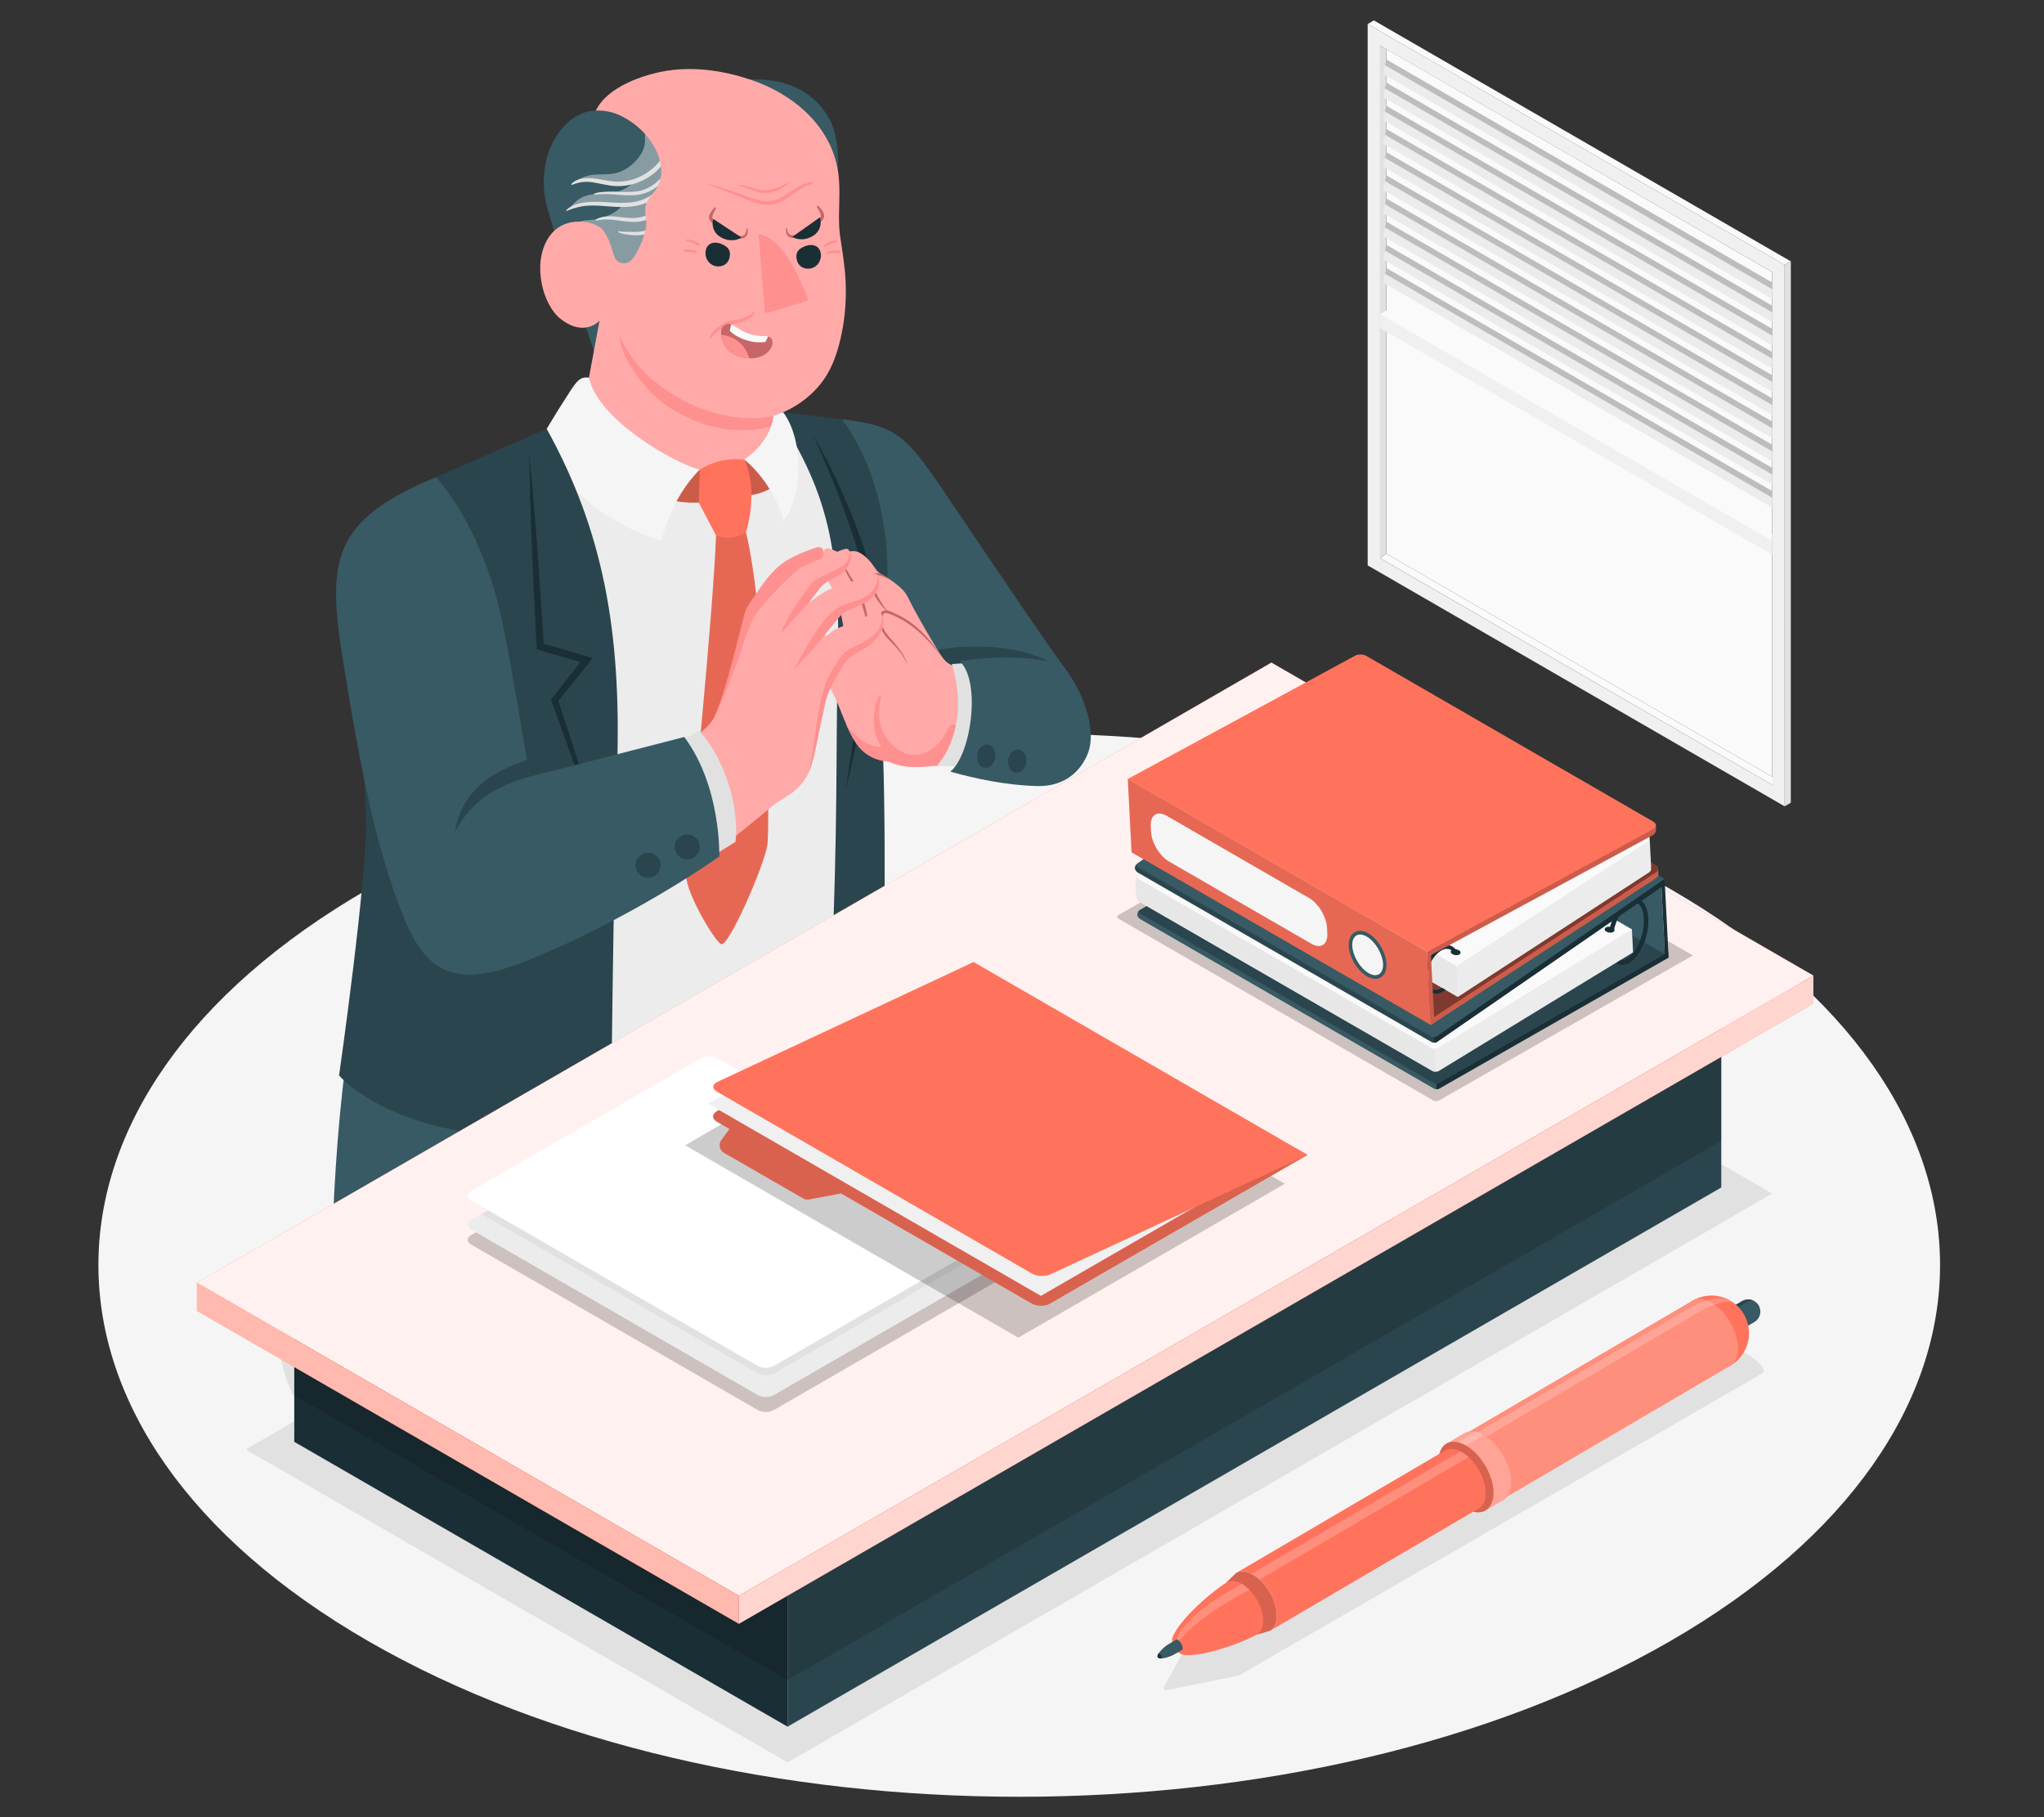 <?xml version="1.0" encoding="UTF-8"?>
<svg id="Layer_2" data-name="Layer 2" xmlns="http://www.w3.org/2000/svg" viewBox="0 0 540 480">
  <rect x="0" y="0" width="540" height="480" fill="#333333" stroke="none"/>
  <defs>
    <style>
      .cls-1 {
        opacity: .4;
      }

      .cls-1, .cls-2, .cls-3, .cls-4, .cls-5, .cls-6, .cls-7, .cls-8, .cls-9, .cls-10, .cls-11, .cls-12, .cls-13, .cls-14, .cls-15, .cls-16, .cls-17, .cls-18, .cls-19, .cls-20, .cls-21, .cls-22, .cls-23, .cls-24, .cls-25, .cls-26 {
        stroke-width: 0px;
      }

      .cls-1, .cls-6, .cls-9, .cls-18, .cls-21, .cls-24, .cls-26 {
        fill: #fff;
      }

      .cls-2 {
        fill: #ff735d;
      }

      .cls-3 {
        fill: #375a64;
      }

      .cls-4 {
        fill: #e1e1e1;
      }

      .cls-5 {
        fill: #ececec;
      }

      .cls-6 {
        opacity: .9;
      }

      .cls-8 {
        fill: #2b454e;
      }

      .cls-9, .cls-22 {
        opacity: .5;
      }

      .cls-10 {
        fill: #c76668;
      }

      .cls-11 {
        fill: #f5f5f5;
      }

      .cls-12 {
        fill: #f0f0f0;
      }

      .cls-13 {
        fill: none;
      }

      .cls-14, .cls-24 {
        opacity: .2;
      }

      .cls-15 {
        fill: #1a2e35;
      }

      .cls-16 {
        fill: #e7e7e7;
      }

      .cls-27, .cls-23 {
        opacity: .15;
      }

      .cls-17 {
        fill: #ff9090;
      }

      .cls-19 {
        fill: #fafafa;
      }

      .cls-20 {
        fill: #ffaaa8;
      }

      .cls-21 {
        opacity: .7;
      }

      .cls-25 {
        opacity: .1;
      }

      .cls-26 {
        opacity: .35;
      }
    </style>
  </defs>
  <g id="Layer_2-2" data-name="Layer 2">
    <g>
      <rect class="cls-13" width="540" height="480"/>
      <g>
        <path id="Floor" class="cls-11" d="m97.25,234.84c-95,54.85-95,143.78,0,198.63,95,54.85,249.04,54.85,344.04,0,95-54.85,95-143.78,0-198.63-95-54.85-249.04-54.85-344.04,0Z"/>
        <g id="Window">
          <g id="Window-2" data-name="Window">
            <polygon class="cls-19" points="471.48 207.08 468.19 207.3 364.6 147.44 366.24 146.25 471.48 207.08"/>
            <polygon class="cls-19" points="366.24 146.25 468.19 205.18 468.19 71.88 366.24 12.95 366.24 146.25"/>
            <path class="cls-12" d="m361.32,149.34l110.16,63.65V69.98S361.32,6.34,361.32,6.34v143Zm3.28-137.31l103.59,59.85v135.42s-103.59-59.85-103.59-59.85V12.02Z"/>
            <polygon class="cls-4" points="364.6 147.44 366.24 146.25 366.24 12.95 364.6 12.02 364.6 147.44"/>
            <polygon class="cls-19" points="361.32 6.34 362.96 5.39 473.12 69.04 471.48 69.98 361.32 6.34"/>
            <polygon class="cls-4" points="473.12 69.04 471.48 69.98 471.48 212.98 473.11 212.04 473.12 69.04"/>
            <g>
              <polygon class="cls-19" points="468.19 140.97 366.24 82.01 364.6 83 468.19 142.85 468.19 140.97"/>
              <polygon class="cls-12" points="364.6 83 364.6 86.67 468.19 146.52 468.19 142.85 364.6 83"/>
            </g>
          </g>
          <g id="Blinds">
            <path class="cls-5" d="m366.24,58.56l-.86,3.84,102.81,59.45v-4.38s-101.95-58.92-101.95-58.92Zm0-6.12l-.86,3.84,102.81,59.45v-4.38s-101.95-58.92-101.95-58.92Zm0,12.24l-.86,3.84,102.81,59.45v-4.38s-101.95-58.92-101.95-58.92Zm0,6.12l-.86,3.84,102.81,59.45v-4.38s-101.95-58.92-101.95-58.92Zm-.86-51.26l102.81,59.45v-4.38s-101.95-58.92-101.95-58.92l-.86,3.84Zm.86,8.4l-.86,3.84,102.81,59.45v-4.38s-101.95-58.92-101.95-58.92Zm0,18.37l-.86,3.84,102.81,59.45v-4.38s-101.95-58.92-101.95-58.92Zm0-12.24l-.86,3.84,102.81,59.45v-4.38s-101.95-58.92-101.95-58.92Zm0-12.24l-.86,3.84,102.81,59.45v-4.38s-101.95-58.92-101.95-58.92Zm0,18.37l-.86,3.84,102.81,59.45v-4.38s-101.95-58.92-101.95-58.92Z"/>
            <path class="cls-14" d="m365.9,17.23l102.29,59.15v-1.76l-101.95-58.92-.34,1.53Zm.34,4.6l-.34,1.53,102.29,59.15v-1.76l-101.95-58.92Zm0,6.12l-.34,1.53,102.29,59.15v-1.76l-101.95-58.92Zm0,6.12l-.34,1.53,102.29,59.15v-1.76l-101.95-58.92Zm0,6.12l-.34,1.53,102.29,59.15v-1.76l-101.95-58.92Zm0,6.12l-.34,1.53,102.29,59.15v-1.76l-101.95-58.92Zm0,6.12l-.34,1.53,102.29,59.15v-1.76l-101.95-58.92Zm0,6.12l-.34,1.53,102.29,59.15v-1.76l-101.95-58.92Zm0,6.12l-.34,1.53,102.29,59.15v-1.76l-101.95-58.92Zm0,6.12l-.34,1.53,102.29,59.15v-1.76l-101.95-58.92Z"/>
          </g>
        </g>
        <ellipse id="Shadow" class="cls-4" cx="159.66" cy="354.47" rx="85.72" ry="49.49"/>
        <polygon id="Shadow-2" data-name="Shadow" class="cls-4" points="64.89 382.87 325.01 232.63 468.19 315.29 208.07 465.54 64.89 382.87"/>
        <path id="Shadow-3" data-name="Shadow" class="cls-4" d="m465.5,362.8l-138.18,79.76-19.16,3.9c-.49.1-.87-.42-.63-.86l6-11.01,138.2-79.77c3.78-2.18,16.74,6.26,13.78,7.98Z"/>
        <g id="Character">
          <g id="Bottom">
            <path class="cls-3" d="m93.4,267.8c-6.28,33.52-5.99,79.05-5.99,82.51,0,8.54,6.96,16.49,21.2,24.71,28.28,16.33,74.13,16.33,102.42,0,14.14-8.16,21.21-17.62,21.21-24.49h0v-107.58l-138.84,24.85Z"/>
            <path class="cls-8" d="m165.48,327.09l-4.72,60.16c3.51-.03,7.01-.2,10.48-.52l4.1-54.02s24.68-4.8,34.14-28.66c-10.9,15.22-30.85,20.97-44.01,23.03Z"/>
          </g>
          <g id="Top">
            <g id="Arm">
              <path class="cls-3" d="m222.41,110.74c15.91,1.93,17.14,4.55,30.54,24.36,18.06,26.7,21.54,31.88,28.32,41.33l-25.19,6.72-34.35-22.79.68-49.61Z"/>
              <path class="cls-8" d="m241.19,173.26l14.89,9.88,20.72-5.53.1-2.95c-8.41-4.39-21.16-4.65-30.14-2.82-2.35.48-4.16.96-5.57,1.42Z"/>
            </g>
            <g id="Chest">
              <path class="cls-5" d="m143.57,115.1c-3.85,3.04-28.11,11.99-28.11,11.99,0,0-6.11,7.8-14.15,38.76.75,46.88-.56,75.21-4.35,112.79,16.31,21.13,109.26,16.33,127.84-10.45,0,0,2.32-34.86-2.34-70.82,6.62-36.11,8.16-57.84.02-86.18,0,0-7.97-1.19-15.61-2.06-5.82-.9-40.78-.05-63.31,5.97Z"/>
              <path class="cls-8" d="m206.56,111.18c13.64,22.2,15.9,37.2,14.58,74.27-.28,22.19.15,40.88-2.44,93.97,0,0,10.82-5.29,14.72-10.75,0,0,1-58.55-.62-78.87-1.7-21.28,2.81-27.12,1.42-44.84-1.76-22.41-11.81-34.22-11.81-34.22l-15.5-1.84-.35,2.28Z"/>
              <path class="cls-15" d="m231.48,169.03l-4.47-6.06,3.54-9.99.1-.28-.08-.28c-3.68-13.18-9.03-25.91-15.91-37.73,5.68,12.24,10.52,24.9,14.01,37.94l-3.66,10.18-.18.49.31.42,4.58,6.12c-2.3,12.92-4.48,25.87-6.28,38.88,1.53-6.46,2.93-12.94,4.3-19.44,1.37-6.63,2.7-13.26,3.98-19.91,0,0-.25-.34-.25-.34Z"/>
              <g id="Head">
                <path class="cls-3" d="m216.87,58.23c5.11-5.39,6.02-19.86,2.27-26.74-4.28-7.85-13.94-13.24-29.91-9.07-12.58,3.29-31.82,6.82-31.82,6.82-8.65,0-16.77,12.33-12.65,26.36,3.33,11.32,12.82,39.06,12.82,39.06l59.28-36.42Z"/>
                <path class="cls-1" d="m151.56,48.33c1.19-1,4.04-1.19,5.47-.8,1.91.53,3.69,1.07,5.72,1.08,1.88,0,3.8-.39,5.4-1.38-1.21,1.62-2.97,2.82-4.91,3.37-3.28.92-7.06.05-9.99,1.8-1.07.64-1.92,1.58-2.73,2.51,2.06-1.33,4.7-1.29,7.14-1.05,2.44.23,4.97.61,7.29-.19-2.06,2.75-5.54,4.14-8.97,4.44-.89.08-1.8.09-2.65.39-1.47.53-1.78,1.4-1.34,2.74.48,1.46,1.06,2.85,1.79,4.21,1.67,3.09,4.09,6.14,7.52,6.91,3.04.68,6.25-.63,8.64-2.64,1.69-1.42,3.07-3.19,4.16-5.1,1.1-1.92,1.41-3.77,1.92-5.9,1.14-4.8,1.68-9.74,1.6-14.67-.02-1.19-.08-2.4-.42-3.54-.37-1.26-1.08-2.4-1.94-3.39-1.05-1.21-2.33-2.21-3.76-2.93-.23-.12-.53-.23-.74-.07-.14.1-.19.27-.24.43-.32,1.21.02,2.31-.17,3.49-.19,1.19-.74,2.37-1.45,3.33-1.63,2.21-3.98,3.96-6.72,4.47-2.05.38-4.19.07-6.25.44-1.6.29-3.13,1.01-4.37,2.05Z"/>
                <path class="cls-4" d="m151.07,48.84c1.03-.39,2.03-.7,3.14-.79.95-.08,1.9.03,2.84.19,1.98.33,3.92.89,5.94.93,3.28.06,6.55-1,9.19-2.94.78-.57,1.49-1.22,2.14-1.93.58-.63,1.3-1.39,1.51-2.25.09-.36-.5-.7-.77-.44-.51.49-.9,1.09-1.37,1.62-.57.65-1.21,1.23-1.88,1.76-1.29,1-2.74,1.78-4.29,2.3-1.52.5-3.15.76-4.76.69-2.02-.1-3.98-.66-5.98-.86-1.94-.2-4.43-.08-5.81,1.47-.06.06-.02.32.1.27Zm25.88-4.15c-.76.41-1.33,1.28-1.91,1.9-.59.63-1.21,1.23-1.88,1.77-1.41,1.15-3.02,1.91-4.83,2.18-1.98.29-3.99.12-5.99.08-1-.02-2-.02-3,.07-.76.07-1.81.11-2.44.59-.03.02-.04.11,0,.12.42.07.87-.04,1.3-.07.57-.04,1.13-.08,1.7-.07,1.13,0,2.26.1,3.38.19,1.91.15,3.85.28,5.75-.08,1.82-.34,3.46-1.15,4.89-2.32.72-.59,1.39-1.24,2.02-1.92.48-.51,1.44-1.3,1.53-2.02.03-.25-.3-.55-.54-.43Zm-1.54,4c-1.28,1.17-2.43,2.39-3.96,3.25-1.57.88-3.29,1.39-5.08,1.56-3.87.35-7.73-.51-11.6-.07-1.89.22-3.79.74-5.18,2.09-.05.05-.03.24.07.2,1.73-.7,3.51-1.23,5.38-1.38,1.92-.15,3.85.02,5.77.18,3.8.31,7.63.37,11.08-1.48,1.56-.84,3.48-2.14,4.23-3.81.17-.38-.4-.83-.72-.54Zm-.46,5.13c-.59.36-1.01,1.03-1.54,1.49-.59.5-1.24.93-1.93,1.27-1.43.72-2.98,1.03-4.58,1.01-3.03-.04-6.6-1.2-9.44.35-.12.07-.03.36.11.33,1.82-.41,3.56-.36,5.4-.09,1.78.26,3.58.54,5.38.4,1.53-.12,3.04-.6,4.37-1.36.65-.38,1.27-.82,1.84-1.33.42-.38,1.17-.96,1.26-1.55.08-.48-.49-.76-.87-.52Zm-1.7,5.39c-.67.42-1.19.99-1.92,1.34-.65.32-1.35.51-2.07.61-.96.14-1.92.11-2.88.08-.96-.03-2.01.04-2.94-.2-.15-.04-.12.25-.03.3.85.46,1.86.55,2.8.68,1.05.14,2.12.18,3.17.06.89-.1,1.77-.32,2.58-.71.66-.32,1.76-.9,1.9-1.67.06-.3-.32-.68-.62-.49Z"/>
                <path class="cls-20" d="m219.82,96.37c-3.21,7.34-9.64,11.55-15.45,13.54-.64,7.38-7.74,11.5-7.74,11.5-2.42,2.72-7.47,2.72-11.76,2.63-6.26.69-26.48,5.57-32.7-5.88l6.22-33.47s-3.95,4.59-10.4-.54c-4.42-3.54-7.45-14-3.32-20.99,4.09-6.87,12.99-4.75,14.73-2.26,2.89,4.12,2.18,7.74,4.46,8.48,2.96.97,4.25-2.49,5.1-4.19.86-1.71,1.51-3.59,1.74-5.5.27-2.26-.87-4.35.31-6.49.76-1.39,1.95-2.51,2.71-3.9,1.82-3.32.89-7.55-1.03-10.81-1.93-3.27-4.84-5.94-8.21-7.67-2.44-1.26-4.78-1.72-7.06-1.59,2.88-6.24,12.65-9.6,18.89-10.56,7.23-1.1,14.68-.02,21.63,2.26,7.62,2.5,14.87,7.12,19.37,13.88,2.24,3.37,3.71,7.22,4.2,11.24.59,4.79-.08,9.42.22,14.22.04.68.11,1.37.21,2.05.59,3.9,1.31,8.23,1.47,12.24.32,7.96-1.01,15.92-3.58,21.81Z"/>
                <path class="cls-17" d="m204.37,109.91c-14.1,2.64-28.57-4.94-35.98-13.62-2.46-2.88-4.78-7.51-4.78-7.51,0,0,.26,3.93,3.23,8.34,3.21,4.77,6.19,8.72,13.29,12.44,13.26,6.93,23.73,2.95,23.73,2.95.29-.75.49-1.83.51-2.59Z"/>
                <g>
                  <path class="cls-17" d="m199.26,82.27c-.05,0-.11.05-.15.09-1.11,1.09-2.74,1.84-4.26,2.09-1.04.17-2.13.23-3.09.68-.91.42-1.75.97-2.48,1.66-.76.72-1.46,1.42-1.9,2.4-.03.08.06.35.17.24.98-.92,1.9-1.86,3.07-2.56.58-.34,1.18-.76,1.82-.94.76-.22,1.55-.36,2.32-.54,1.36-.32,2.73-.78,3.79-1.73.37-.33.71-.72.83-1.19.02-.07.02-.15-.04-.19-.02-.02-.05-.02-.08-.01Z"/>
                  <path class="cls-10" d="m191.3,85.96c1.93-1.34,3.05.96,6.56,2.19,3.43,1.2,5.93-.26,6.22,2.12.24,1.99-2.72,5.61-8.61,3.97-5.04-1.41-5.9-7.08-4.17-8.28Z"/>
                  <path class="cls-19" d="m197.87,88.14c-2.28-.8-3.55-2.04-4.69-2.45l-.38,1.61s.91,1.29,3.65,2.32c3.28,1.24,5.77.68,5.77.68l.73-1.43c-1.1-.28-2.9.03-5.08-.73Z"/>
                  <path class="cls-17" d="m191.27,88.52c-.26-.04-.51-.07-.76-.08.16,2.13,1.67,4.88,4.97,5.8.88.25,1.69.37,2.44.41-.81-3.07-3.31-5.55-6.65-6.12Z"/>
                </g>
                <g>
                  <path class="cls-15" d="m192.75,67.99c-.38,1.72-1.8,2.58-3.48,2.35-1.68-.23-2.91-1.73-2.89-3.48.02-2.27,1.86-3.42,4.3-2.38,1.95.83,2.41,1.93,2.06,3.52Z"/>
                  <path class="cls-10" d="m197.2,60.55s0,.1,0,.15c-.03.47-.21,1.03-.58,1.35-.6.5-1.27.32-1.88-.04-1.09-.63-2.17-1.28-3.25-1.94-.51-.31-1.02-.63-1.52-.95-.46-.29-.97-.56-1.38-.92-.47-.42-.48-.91-.27-1.47.22-.57.5-1.12.81-1.65.09-.15-.14-.48-.3-.32-.89.94-2.18,2.44-1.12,3.7.45.53,1.11.9,1.68,1.26.7.44,1.41.87,2.13,1.3.75.44,1.49.87,2.27,1.26.59.3,1.24.71,1.92.75.6.04,1.19-.3,1.52-.79.2-.3.3-.64.32-1,0-.18,0-.36-.02-.53-.01-.1,0-.21-.04-.3-.06-.15-.18-.16-.25,0-.02.04-.03.09-.03.14Z"/>
                  <path class="cls-15" d="m188.44,57.83l7.41,4.89c-.35.36-2.66,1.5-5.43-.06-2.28-1.28-2.39-3.8-1.98-4.83Z"/>
                  <path class="cls-10" d="m207.94,60.43s0,.1.01.15c.04.47.25,1.02.63,1.33.61.48,1.28.27,1.88-.1,1.07-.66,2.13-1.36,3.18-2.05.5-.33,1-.66,1.49-1,.45-.31.95-.59,1.35-.97.46-.44.45-.93.22-1.48-.24-.56-.54-1.11-.87-1.62-.09-.14.13-.49.29-.33.93.91,2.27,2.36,1.25,3.66-.43.55-1.07.94-1.64,1.32-.69.47-1.38.92-2.08,1.37-.73.46-1.46.92-2.22,1.34-.58.32-1.21.75-1.89.82-.6.06-1.2-.25-1.55-.73-.21-.29-.32-.63-.35-.99-.02-.18-.01-.35,0-.53,0-.1,0-.21.03-.31.05-.15.18-.17.25-.01.02.04.03.09.04.14Z"/>
                  <path class="cls-15" d="m216.6,57.41l-7.24,5.14c.37.35,2.71,1.41,5.43-.25,2.23-1.36,2.26-3.88,1.81-4.9Z"/>
                  <path class="cls-15" d="m210.47,68.48c.31,1.73,1.71,2.65,3.39,2.48,1.68-.17,2.97-1.62,3.01-3.38.06-2.27-1.73-3.49-4.21-2.54-1.97.76-2.48,1.84-2.19,3.44Z"/>
                  <path class="cls-17" d="m200.39,61.73l1.71,21.11,11.52-3.48c-4.4-11.32-8.27-16.49-13.24-17.63Z"/>
                </g>
                <g>
                  <path class="cls-17" d="m183.93,63.89c-.29-.13-.58-.27-.87-.37-.33-.12-.66-.19-1-.25-.23-.04-.45-.07-.67-.04-.2.03-.12.34.03.39.32.11.64.21.96.34.22.09.43.19.64.29.22.11.44.22.66.33.32.17.63.36,1.01.36.12,0,.2-.12.19-.23-.04-.45-.59-.66-.93-.82Z"/>
                  <g>
                    <path class="cls-17" d="m184.12,66.42s-.06-.04-.09-.06c-.08-.05-.16-.09-.25-.14-.16-.09-.33-.13-.52-.17-.28-.06-.55-.11-.83-.13-.33-.03-.65-.04-.98-.03-.18,0-.36.02-.54.05-.15.02-.26.05-.34.19-.06.1.02.3.12.35.33.14.72.08,1.07.09.26,0,.52.03.77.06.26.03.52.07.78.13.28.06.55.08.83.09.1,0,.13-.12.12-.19,0-.1-.07-.2-.16-.25Z"/>
                    <path class="cls-17" d="m184.16,66.45s-.03-.02-.04-.02c.09.08.11.09.04.02Z"/>
                    <path class="cls-17" d="m184.12,66.42s0,0,0,0c0,0,0,0,0,0,0,0,0,0,0,0Z"/>
                  </g>
                </g>
                <g>
                  <path class="cls-17" d="m218.66,64.14c.29-.13.58-.27.87-.37.33-.12.66-.19,1-.25.23-.04.45-.07.67-.04.2.03.12.34-.03.39-.32.11-.64.21-.96.34-.22.09-.43.19-.64.29-.22.11-.44.22-.66.33-.32.17-.63.36-1.01.36-.12,0-.2-.12-.19-.23.04-.45.59-.66.93-.82Z"/>
                  <g>
                    <path class="cls-17" d="m218.47,66.67s.06-.04.09-.06c.08-.05.16-.09.25-.14.16-.09.33-.13.52-.17.28-.06.55-.11.83-.13.33-.03.65-.04.98-.03.18,0,.36.02.54.05.15.02.26.05.34.19.06.1-.02.3-.12.35-.33.14-.72.08-1.07.09-.26,0-.52.03-.77.06-.26.03-.52.07-.78.13-.28.06-.55.08-.83.09-.1,0-.13-.12-.12-.19,0-.1.07-.2.16-.25Z"/>
                    <path class="cls-17" d="m218.43,66.7s.03-.02.04-.02c-.09.08-.11.09-.04.02Z"/>
                    <path class="cls-17" d="m218.47,66.67s0,0,0,0c0,0,0,0,0,0,0,0,0,0,0,0Z"/>
                  </g>
                </g>
                <path class="cls-17" d="m214.91,48.13c-1.62-.11-3.11.65-4.46,1.46-1.42.86-2.76,1.87-4.24,2.64-1.71.89-3.47,1.14-5.36.71-2.14-.48-4.22-1.34-6.29-2.05-2.43-.84-4.87-1.62-7.32-2.4-.08-.03-.1.15-.03.18,2.07.85,4.13,1.7,6.22,2.52,2.08.82,4.16,1.74,6.29,2.39,1.81.55,3.68.75,5.5.14,1.57-.52,2.95-1.46,4.29-2.42.7-.5,1.4-1.01,2.14-1.46,1.02-.62,2.13-1.07,3.26-1.45.1-.03.1-.26-.02-.27Zm-19.86.96c2.38.39,4.56,1.78,6.99,1.87,2.5.08,4.72-1.18,6.6-2.72.02-.02.03-.11-.01-.09-2.13.84-4.27,2.16-6.64,2.12-2.38-.05-4.54-1.43-6.93-1.36-.08,0-.08.17,0,.18Z"/>
              </g>
              <g>
                <g>
                  <path class="cls-2" d="m196.63,121.41s4.93-1.86,6.84-4.94l5.29,8.64s-4.88,5.47-11.53,5.78l-.61-9.48Z"/>
                  <path class="cls-14" d="m196.63,121.41s4.93-1.86,6.84-4.94l5.29,8.64s-4.88,5.47-11.53,5.78l-.61-9.48Z"/>
                </g>
                <g>
                  <path class="cls-2" d="m184.87,124.04s-7.3-1.06-17.59-8.75l-8.38,8.12s11.43,9.89,25.72,9.35c0,0,.9-2.23.26-8.73Z"/>
                  <path class="cls-14" d="m184.87,124.04s-7.3-1.06-17.59-8.75l-8.38,8.12s11.43,9.89,25.72,9.35c0,0,.9-2.23.26-8.73Z"/>
                </g>
                <path class="cls-11" d="m196.63,121.41c5.47,4.31,9.45,11.89,10.28,16.09,4.86-5.16,5.86-20.75,0-28.6-1.16.5-1.35.59-2.55,1,0,0-.52,6.64-7.74,11.5Z"/>
                <g>
                  <path class="cls-2" d="m189.17,141.43c-.7,19.93-7,84.41-7.9,88.71s7.28,18.19,9.22,19.23c1.94,1.04,11.34-20.64,12.21-26.01s-.4-61.64-5.62-82.71l-7.91.78Z"/>
                  <path class="cls-25" d="m189.17,141.43c-.7,19.93-7,84.41-7.9,88.71s7.28,18.19,9.22,19.23c1.94,1.04,11.34-20.64,12.21-26.01s-.4-61.64-5.62-82.71l-7.91.78Z"/>
                </g>
                <path class="cls-2" d="m184.87,124.04c3.24-1.97,6.99-3.14,11.76-2.63,0,0,3.93,6.87.45,19.24-2.77,1.63-5.4,1.79-7.91.78l-4.56-8.66.26-8.73Z"/>
                <path class="cls-11" d="m155.59,99.75c2.38,11.22,22.63,22.64,29.27,24.3-7.95,7.92-10.06,18.77-10.06,18.77,0,0-13.59-3.48-23.38-14.11-9.79-10.64-6.99-15.41-6.99-15.41,0,0,2.49-4.23,4.78-7.76,2.74-4.21,3.67-6.25,6.38-5.78Z"/>
              </g>
              <path class="cls-8" d="m115.17,126.04s25.12-10.99,29.27-12.75c14.87,26.9,19.78,53.45,18.59,89.74-1.03,31.29-1.64,96-1.64,96,0,0-20.37,3.9-42.81-.84-20.95-4.43-29-14.13-29-14.13,0,0,7.6-53.14,7.12-68.15-.65-20.56-5.18-53.76-5.18-53.76l23.64-36.11Z"/>
              <path class="cls-15" d="m147.51,185.14c2.75-3.39,5.48-6.79,8.2-10.2l.88-1.11c-4.31-1.28-8.64-2.55-12.96-3.78-1.01-16.84-2.19-33.67-3.82-50.46.28,17.32,1.04,34.63,1.98,51.92,3.84,1.14,7.69,2.25,11.55,3.36-2.5,3.18-4.99,6.36-7.47,9.56l-.29.38.15.44c4.02,11.35,8.16,22.66,12.53,33.89-3.39-11.39-7.01-22.71-10.74-33.99Z"/>
            </g>
            <g id="Hand">
              <g>
                <path class="cls-20" d="m221.84,187.11c1.29,3.16,2.44,6.4,4.36,9.21,1.81,2.64,4.46,4.49,8.63,4.86,3.17,1.42,6.45,1.66,10.12,1.27,4.89-.52,9.79-.07,14.71-.11,5.68-.05,8.84-.06,8.84-.06,0,0,3.47-4.21,1.68-16.68-.93-6.5-5.15-9.33-5.15-9.33,0,0-8.8-.04-12.25-.31-2.67-.2-3.77-2.15-5.06-4.26-2.27-3.7-4.44-7.46-6.51-11.28-.9-1.65-1.56-3.54-2.93-4.84-1.46-1.37-3.09-2.56-4.83-3.56-.5-.29-1.03-.57-1.45-.96-.35-.32-.62-.71-.89-1.1-1.13-1.64-2.15-2.88-3.89-3.9-1.55-.92-4.12-.55-4.44,1.22.2-1.07-3.31-2.31-3.96-2.42-.23-.04-.48-.06-.69.04-.28.13-.43.43-.53.72-.69,1.87-.38,3.98.32,5.85.69,1.87,1.75,3.59,2.56,5.41.9,2.01,1.51,4.15,1.9,6.31.35,1.96.96,4.57.65,6.56-.64,4.04-6.8-3.88-7.47-4.54-.81-.8-1.69-1.54-2.71-2.04-.38-.19-.8-.34-1.22-.32-1.18.04-1.65,1.78-1.66,2.74-.01,1.38.5,2.79,1.12,4,1.37,2.69,3.29,4.72,5.05,7.16,1.97,2.72,3.65,5.65,5.01,8.72.24.55.48,1.1.7,1.66Z"/>
                <path class="cls-10" d="m248.85,173.55c-3.68-4.73-8.03-9.19-13.74-11.34-.65-.26-1.45-.46-1.69-.05-.3.46-.28,1.3-.3,2.02-.13,1.49.68,2.73,1.63,3.89,2,2.24,4.09,4.61,5.05,7.53-.69-1.35-1.44-2.68-2.39-3.84-1.42-1.78-3.35-3.18-4.45-5.24-.59-1.09-.53-2.32-.47-3.51.04-.4.08-.82.36-1.25.57-.84,1.76-.53,2.52-.22,1.4.65,2.8,1.25,4.1,2.1,3.88,2.47,6.9,6.1,9.38,9.91h0Z"/>
                <path class="cls-10" d="m235.42,153.27c-1.16-.51-2.42-1.29-3.66-1.35-.6,0-.77.43-.86,1.12-.32,1.95.59,3.79,1.53,5.48.69,1.13,1.47,2.23,2.27,3.32-1.48-1.39-2.86-2.97-3.76-4.81-.78-1.57-1.25-3.56-.32-5.18,1.32-1.41,3.7.7,4.8,1.43h0Z"/>
                <path class="cls-10" d="m222.5,147.04c0,1.94,1.24,3.57,2.2,5.17,1.04,1.6,2.08,3.25,2.86,5.04,1.54,3.58,2.01,7.49,2.1,11.34-.64-3.75-1.24-7.55-2.77-11.06-1.09-2.63-2.86-4.99-3.95-7.65-.33-.9-.65-1.89-.44-2.85h0Z"/>
                <path class="cls-17" d="m269.99,198.7c-.33-.05-.66-.1-.99-.14-3.4-.38-6.89-.29-10.21-1.12-.94-.24-1.89-.56-2.68-1.12-.94-.67-1.6-1.63-2.16-2.62-.41-.73-.87-2.05-1.76-2.31-.93-.28-1.63.81-2.06,1.69-1.35,2.77-3.91,5.41-6.99,6.13-1.43.33-3.1.19-4.45-.41-4.06-1.8-6.66-6.47-6.49-10.88.06-1.39.39-2.7.53-4.06.03-.26-.07-.48-.29-.2-1.05,1.36-1.42,3.31-1.52,4.97-.1,1.74-.06,3.52.38,5.21.32,1.23.84,2.39,1.56,3.43-3.1.15-5.87-1.88-7.9-4.11-.55-.61-1.02-1.24-1.44-1.9.75,1.76,1.58,3.48,2.66,5.06,1.81,2.64,4.45,4.49,8.63,4.86,3.17,1.42,6.45,1.66,10.12,1.27,4.89-.52,9.79-.07,14.71-.11,5.68-.05,8.84-.06,8.84-.06,0,0,.85-1.03,1.49-3.58Z"/>
                <path class="cls-4" d="m255.32,175.14l-3.82.26s2.64,7.98,1.14,15.7c-1.5,7.73-5.18,11.22-5.18,11.22l7.39.16s2.12-2.41,3.4-11.6c1.29-9.19-2.93-15.74-2.93-15.74Z"/>
              </g>
              <path class="cls-3" d="m253.45,174.61c5.81,4.97,3.22,24.69-2.39,29.22,6.78,1.87,14.61,3.57,22.82,3.8,9.75.27,13.29-6.94,14.01-10.27,1.35-6.14-2.11-14.99-6.61-20.94-1.59-2.1-12.25-3.01-17.94-2.71-5.91.31-9.88.89-9.88.89Z"/>
              <path class="cls-8" d="m270.15,198.4c-1.08-.9-2.6-.45-3.38,1s-.53,3.37.55,4.27c1.08.9,2.6.45,3.38-1s.53-3.37-.55-4.27Zm-8.2-1.28c-1.08-.9-2.6-.45-3.38,1-.78,1.46-.53,3.37.55,4.27,1.08.9,2.6.45,3.38-1,.78-1.46.53-3.37-.55-4.27Z"/>
            </g>
            <g id="Arm-2" data-name="Arm">
              <g>
                <path class="cls-17" d="m188.79,189.26c3.02-6.81,6.35-21.33,7.93-27.22.54-2.02,2.39-4.16,3.52-5.89,1.68-2.58,3.83-5.36,6.31-7.22,2.56-1.92,5.62-3.05,8.6-4.14.42-.15.86-.31,1.3-.25,1.5.2,1.09,1.91.82,2.93-.5,1.89-1.7,3.4-3.15,4.69-1.45,1.29-3.09,2.36-4.51,3.68-3.18,2.95-5.07,6.97-6.56,10.98-.77,2.06-1.5,4.12-2.17,6.22-.38,1.2-.76,2.39-1.13,3.59-.24.77-.48,2.87-1.05,3.4,0,0-9.89,9.24-9.89,9.24Z"/>
                <path class="cls-20" d="m221.88,145.47c-3.45,1.49-7.06,2.9-10.33,4.47-1.35.65-8.07,7.43-10.7,10.76-.66.83-1.32,1.66-1.79,2.61-1.78,3.51-2.82,7.5-4.19,11.2-1.5,4.07-3.07,8.12-4.8,12.1-.66,1.51-1.34,3.02-2.35,4.32-1.08,1.39-2.49,2.49-3.92,3.53-4.8,3.51-43.83,13.34-43.83,13.34l-16.9,47.89c3.1.3,12.43-1.61,34.2-13.09,24.8-13.08,28.69-15.39,37.12-21.85,3.41-2.61,6.69-5.36,9.97-8.09,1.56-1.3,3.54-2.13,5.14-3.43,1.57-1.28,2.98-2.8,3.9-4.62.58-1.16.96-2.41,1.3-3.66.98-3.56,1.5-7.2,2.36-10.77.6-2.49.93-5.34,1.99-7.67,1.1-2.42,2.44-4.8,3.91-7.02.3-.46.62-.91,1-1.3.36-.37.77-.67,1.19-.97,1.29-.91,2.79-1.5,4.06-2.39.53-.37,1.04-.78,1.51-1.23,1.66-1.58,3.12-3.96,2.59-6.35-.18-.83-.52-1.49-1.47-1.44-.78.04-1.51.42-2.23.7-2.02.79-3.2,1.3-6.06,2.53-.8.35-2.91,1.1-3.58,1.66-1.53,1.28-2.05,1.57-3.36,2.64.74-1.13,5.46-6.9,5.92-7.26.89-.67,4.02-1.83,5.5-2.62,1.45-.77,3.35-2.07,3.93-4.11.77-2.72-.35-3.82-.51-3.8-2.22.3-4.54,1.44-6.67,2.14-2.44.8-4.54,1.48-6,2.15-.58.26-1.65.77-5.2,3.49.7-1.09,3.14-4.18,3.5-4.58.4-.44,1.45-1.15,2.3-1.62,2.04-1.11,3.5-1.78,4.54-3.42.63-1,1.06-2.02.8-3.46-.06-.34-.53-1.15-.85-1.27-.37-.14-1.64.33-2,.48Z"/>
                <path class="cls-4" d="m178.69,196.14l6.09-3.06s3.75,3.78,6.62,10.99c4.15,10.43,2.91,18.29,2.91,18.29l-6.89,4.33s.61-10.11-2.57-18.94c-3.18-8.83-6.17-11.61-6.17-11.61Z"/>
                <path class="cls-17" d="m233.31,163.25c-.09-.4-.22-.76-.43-1.03.09.57.16,1.14.06,1.74-.18,1.09-.66,2.12-1.38,2.97-1.84,2.15-5.35,3.57-7.51,4.77-1.44.8-2.42,2.41-3.27,3.76-1,1.59-2.18,3.33-2.69,5.13-.66,2.34-1.36,4.6-1.8,7-.44,2.39-.75,4.8-1.07,7.21-.41,3.1-.84,6.22-1.58,9.26.45-1.01.77-2.07,1.06-3.13.98-3.56,1.5-7.2,2.36-10.77.6-2.49.93-5.34,1.99-7.67,1.1-2.42,2.44-4.8,3.91-7.02.3-.46.62-.91,1-1.3.36-.37.77-.67,1.19-.97,1.29-.91,2.79-1.5,4.06-2.39.53-.37,1.04-.78,1.51-1.23,1.66-1.58,3.12-3.96,2.59-6.35Z"/>
                <path class="cls-17" d="m230.21,156.39c-1.99,2.24-5.39,2.55-7.35,3.4-1.96.85-3.64,2.16-6.06,5.28-2.42,3.12-7.32,12.17-7.32,12.17,0,0,5.66-6.29,7.13-7.89.74-1.13,5.46-6.9,5.93-7.26.89-.67,4.02-1.83,5.5-2.62,1.45-.77,3.35-2.07,3.93-4.11.53-1.86.17-2.95-.16-3.45h0s.4,2.24-1.59,4.48Z"/>
                <path class="cls-17" d="m223.09,149.1c-1.41,1.49-7.6,3.2-9.02,5.37-.8,1.22-5.46,6.82-7.83,12.87,2.64-2.92,5.47-6.06,7.36-7.99.7-1.09,3.14-4.18,3.5-4.58.4-.44,1.45-1.15,2.3-1.62,2.04-1.11,3.5-1.78,4.54-3.42.63-1,1.06-2.02.8-3.46-.03-.16-.15-.41-.29-.65.31.45.04,2.01-1.36,3.49Z"/>
              </g>
              <path class="cls-3" d="m132.8,164.7c2.42,11.82,7.17,40.46,7.17,40.46l40.81-10.48c9.81,13.11,9.25,31.57,9.25,31.57-19.88,13.78-43.34,25.1-55.31,29.14-18.22,6.15-23.9-2.33-28.88-15.17-6.2-15.99-10.26-34.81-15.21-65.64-4.28-26.61-3.03-37.09,24.54-48.55,9.59,10.83,15.22,26.84,17.63,38.66Z"/>
              <g>
                <circle class="cls-8" cx="181.56" cy="223.72" r="3.31"/>
                <circle class="cls-8" cx="171.22" cy="228.53" r="3.31"/>
              </g>
              <path class="cls-8" d="m139.98,205.16c-7.68,2.05-15.13,5.7-19.85,14.67,1.52-8.52,6.59-15.05,19.11-19.08l.74,4.4Z"/>
            </g>
          </g>
        </g>
        <g id="Table">
          <g>
            <polygon class="cls-8" points="208.06 406.65 454.74 264.23 454.74 313.67 208.06 456.09 208.06 406.65"/>
            <polygon class="cls-15" points="208.06 406.65 77.74 331.41 77.74 380.85 208.06 456.09 208.06 406.65"/>
            <polygon class="cls-23" points="208.06 443.77 454.74 301.35 454.74 264.23 208.06 406.65 77.74 331.41 77.74 368.53 208.06 443.77"/>
          </g>
          <g>
            <polygon class="cls-2" points="52.02 338.83 335.89 175.03 479.07 257.7 195.2 421.5 52.02 338.83"/>
            <polygon class="cls-6" points="52.02 338.83 335.89 175.03 479.07 257.7 195.2 421.5 52.02 338.83"/>
            <polygon class="cls-2" points="195.2 428.92 195.2 421.5 52.02 338.83 52.02 346.26 195.2 428.92"/>
            <polygon class="cls-9" points="195.2 428.92 195.2 421.5 52.02 338.83 52.02 346.26 195.2 428.92"/>
            <polygon class="cls-2" points="479.07 257.7 479.07 265.12 195.2 428.92 195.2 421.5 479.07 257.7"/>
            <polygon class="cls-21" points="479.07 257.7 479.07 265.12 195.2 428.92 195.2 421.5 479.07 257.7"/>
          </g>
        </g>
        <g id="Files">
          <g id="Sheets">
            <path class="cls-14" d="m124.44,328.72l75.75,43.73c1.18.68,3.09.68,4.26,0l60.73-35.09c1.18-.68,1.18-1.78,0-2.46l-75.75-43.73c-1.18-.68-3.09-.68-4.26,0l-60.73,35.09c-1.18.68-1.18,1.78,0,2.46Z"/>
            <g>
              <path class="cls-5" d="m124.44,324.77l75.75,43.73c1.18.68,3.09.68,4.26,0l60.74-35.09c1.18-.68,1.18-1.78,0-2.46l-75.75-43.73c-1.18-.68-3.09-.68-4.26,0l-60.74,35.09c-1.18.68-1.18,1.78,0,2.46Z"/>
              <path class="cls-4" d="m185.18,287.22l-57.92,33.47,72.94,42.11c1.18.68,3.09.68,4.26,0l57.92-33.47-72.94-42.11c-1.18-.68-3.09-.68-4.26,0Z"/>
              <path class="cls-18" d="m124.44,317.07l75.75,43.73c1.18.68,3.09.68,4.26,0l60.73-35.09c1.18-.68,1.18-1.78,0-2.46l-75.75-43.73c-1.18-.68-3.09-.68-4.26,0l-60.73,35.09c-1.18.68-1.18,1.78,0,2.46Z"/>
            </g>
          </g>
          <g id="Folder">
            <polygon class="cls-14" points="251.2 261.75 339.44 312.69 269.03 353.34 181.01 302.53 251.2 261.75"/>
            <path class="cls-2" d="m189.38,296.3c-1.33-.77-1.33-2.01,0-2.78l67.79-39.39,88.24,50.94-68.02,39.27c-1.33.77-3.48.77-4.8,0l-50.4-29.1-8.44,1.59c-.54.1-1.1,0-1.57-.27l-20.91-12.05c-1.15-.66-1.5-2.15-.77-3.25l2.21-3.04-3.33-1.92Z"/>
            <path class="cls-23" d="m189.38,296.3c-1.33-.77-1.33-2.01,0-2.78l67.79-39.39,88.24,50.94-68.02,39.27c-1.33.77-3.48.77-4.8,0l-50.4-29.1-8.44,1.59c-.54.1-1.1,0-1.57-.27l-20.91-12.05c-1.15-.66-1.5-2.15-.77-3.25l2.21-3.04-3.33-1.92Z"/>
            <polygon class="cls-12" points="257.17 254.13 342.43 303.35 274.99 342.3 186.98 291.49 257.17 254.13"/>
            <path class="cls-2" d="m345.41,305.07l-67.9,31.54c-1.39.64-3.59.55-4.91-.22l-83.21-48.04c-1.33-.77-1.28-1.91.11-2.56l67.68-31.66,88.24,50.94Z"/>
          </g>
          <g id="Fines">
            <path class="cls-14" d="m447.24,252.37l-67.03,38.29c-.21.15-.5.2-.76.2-.29,0-.56-.04-.78-.17l-83.18-48.02c-.43-.25-.45-.67-.05-.94l67.07-38.29,84.73,48.93Z"/>
            <g>
              <g>
                <path class="cls-3" d="m300.44,241.6c.02.41.36.92.75,1.15l77.65,44.8c.39.23,1.01.22,1.38-.02l60.6-34.61-.07-1.47-79.05-45.64-60.62,34.62c-.37.24-.65.77-.63,1.17Z"/>
                <path class="cls-8" d="m440.75,251.46l-60.59,34.61c-.19.13-.45.18-.69.18-.26,0-.5-.03-.71-.16l-77.65-44.82c-.39-.23-.41-.61-.04-.85l60.63-34.61,79.05,45.64Z"/>
                <path class="cls-15" d="m440.75,251.46l.07,1.47-60.59,34.6c-.19.13-.45.18-.69.18l-.07-1.46c.24,0,.5-.05.69-.18l60.59-34.61Z"/>
              </g>
              <polygon class="cls-3" points="439.83 252.06 360.75 206.43 359.77 187.08 438.86 232.93 439.83 252.06"/>
              <g>
                <path class="cls-5" d="m300.77,231.18c-.46.3-.81,1.02-.78,1.61l.2,3.92c.03.59.45,1.29.95,1.58l77.3,44.6c.49.28,1.27.27,1.73-.03l51.27-31.3-.31-6.04-79.06-45.64-51.29,31.32Z"/>
                <path class="cls-19" d="m352.06,199.86l-51.29,31.32c-.46.3-.44.78.05,1.06l77.3,44.6c.49.28,1.27.27,1.73-.03l51.27-31.3-79.06-45.64Z"/>
                <path class="cls-15" d="m424.41,246.11c.19.09.38.17.6.2.32.07.67.07.94-.04.11-.02.2-.06.29-.12.46-.28.38-.79-.19-1.11-.25-.13-.54-.22-.84-.24-.37-.03-.73.03-.98.19-.04.02-.07.04-.09.08-.35.3-.26.73.27,1.03Z"/>
                <path class="cls-16" d="m379,277.02l.31,6.05c-.32,0-.64-.05-.89-.2l-77.29-44.59c-.49-.29-.91-1-.94-1.58l-.2-3.93c-.02-.49.22-1.09.59-1.43-.25.28-.17.64.25.89l77.29,44.59c.25.14.57.22.89.2Z"/>
                <path class="cls-15" d="m433.23,237.57c-1.05-.62-2.32-.53-3.57.29-2.09,1.37-3.8,4.45-4.5,7.78.43.06.95.13,1.19.16.65-2.96,2.15-5.71,3.95-6.88.4-.26.92-.51,1.46-.52.3,0,.61.06.91.24.98.58,1.59,2.18,1.63,4.26.09,4.01-1.84,8.58-4.3,10.19-.47.31-1.11.59-1.76.5l-1.25.81s.05.03.08.05c.47.28.99.42,1.52.41.66-.01,1.36-.24,2.04-.69,2.82-1.83,4.94-6.77,4.84-11.24-.06-2.58-.88-4.54-2.26-5.36Z"/>
              </g>
              <g>
                <path class="cls-8" d="m299.81,229.31c.02.41.36.92.75,1.15l77.65,44.8c.39.23,1.01.22,1.38-.03l60.24-41.58-.07-1.47-79.05-45.64-60.27,41.59c-.37.24-.65.77-.63,1.17Z"/>
                <path class="cls-3" d="m439.77,232.2l-60.23,41.58c-.19.13-.45.18-.69.18-.26,0-.5-.03-.71-.16l-77.64-44.82c-.39-.23-.41-.61-.04-.85l60.27-41.58,79.05,45.64Z"/>
                <path class="cls-15" d="m439.77,232.2l.07,1.47-60.23,41.57c-.19.13-.45.18-.69.18l-.07-1.47c.24,0,.5-.05.69-.18l60.23-41.58Z"/>
              </g>
              <polygon class="cls-15" points="440.75 251.46 439.77 232.23 438.86 232.93 439.83 252.06 440.75 251.46"/>
            </g>
            <g>
              <path class="cls-2" d="m437.51,231.94c.43-.28.63-.63.61-.99-.02-.35-.08-1.5-.08-1.5l-76.41-43.21c-.91-.52-2.33-.5-3.18.06l-59.51,38.79,79.08,45.63,59.49-38.77Z"/>
              <path class="cls-14" d="m437.51,231.94c.43-.28.63-.63.61-.99-.02-.35-.08-1.5-.08-1.5l-76.41-43.21c-.91-.52-2.33-.5-3.18.06l-59.51,38.79,79.08,45.63,59.49-38.77Z"/>
              <path class="cls-2" d="m437.43,230.48c.85-.55.81-1.43-.1-1.95l-75.78-43.75c-.91-.52-2.33-.5-3.18.06l-59.51,38.79,79.08,45.63,59.49-38.77Z"/>
              <path class="cls-22" d="m437.43,230.48c.85-.55.81-1.43-.1-1.95l-75.78-43.75c-.91-.52-2.33-.5-3.18.06l-59.51,38.79,79.08,45.63,59.49-38.77Z"/>
              <g>
                <path class="cls-5" d="m312.5,213.53l44.06-28.7c.85-.55,2.28-.58,3.18-.06l70.36,40.62,5.73-3.77.38,7.44-.11.07c.22.46.09.96-.48,1.33l-50.46,32.87-79.08-45.63-.41-8.13,6.84,3.95Z"/>
                <path class="cls-19" d="m435.21,222.33c.85-.56.81-1.43-.1-1.95l-75.78-43.75c-.91-.52-2.33-.5-3.18.06l-50.49,32.89,79.08,45.63,50.46-32.87Z"/>
                <polygon class="cls-16" points="384.75 255.21 385.16 263.34 306.08 217.71 305.66 209.58 384.75 255.21"/>
                <path class="cls-15" d="m383.74,252.05c.19.09.38.17.6.2.32.07.67.07.94-.04.11-.02.2-.06.29-.12.46-.28.38-.79-.19-1.11-.25-.13-.54-.22-.84-.24-.37-.03-.73.03-.98.19-.04.02-.07.04-.09.08-.35.3-.26.73.27,1.03Z"/>
                <path class="cls-15" d="m376.04,258.55c.06,1.15.38,2.1.95,2.8.59.73,1.42,1.13,2.34,1.11h.02c.7-.01,1.44-.26,2.17-.74.12-.08.27-.16.39-.26l-.93-.53c-2.1,1.33-3.88.27-4.02-2.39-.14-2.65,1.46-5.94,3.56-7.31,1.14-.74,2.2-.78,2.95-.21.38.25.68.67.87,1.23.32.07.67.07.94-.04-.16-.58-.4-1.09-.74-1.47-.59-.71-1.4-1.11-2.33-1.09-.72.01-1.44.26-2.19.74-2.38,1.55-4.13,5.13-3.98,8.16Z"/>
              </g>
              <path class="cls-2" d="m377.93,250.83l59.53-32.85.05,1.06c.03.54-.3,1.2-.72,1.48l-58.78,31.78-.08-1.47Z"/>
              <path class="cls-14" d="m377.93,250.83l59.53-32.85.05,1.06c.03.54-.3,1.2-.72,1.48l-58.78,31.78-.08-1.47Z"/>
              <path class="cls-2" d="m436.85,218.96c.85-.56.81-1.43-.1-1.95l-75.78-43.75c-.91-.52-2.33-.5-3.18.06l-59.84,32.44,79.08,45.63,59.81-32.43Z"/>
              <g>
                <polygon class="cls-2" points="378.02 270.72 298.94 225.09 297.95 205.74 377.04 251.4 378.02 270.72"/>
                <polygon class="cls-25" points="378.02 270.72 298.94 225.09 297.95 205.74 377.04 251.4 378.02 270.72"/>
                <g>
                  <path class="cls-3" d="m363.4,258.56c.92-.02,1.71-.44,2.23-1.19.49-.71.72-1.69.66-2.83-.16-3.02-2.27-6.54-4.81-8.01-.78-.45-1.54-.67-2.25-.66-1.85.03-3.02,1.65-2.9,4.02.15,3.03,2.27,6.54,4.81,8.01.78.45,1.54.67,2.25.66h0Z"/>
                  <path class="cls-11" d="m365.38,254.56c.14,2.67-1.57,3.78-3.81,2.49-2.24-1.29-4.17-4.51-4.31-7.17-.14-2.67,1.57-3.78,3.81-2.49,2.24,1.3,4.17,4.51,4.31,7.17Z"/>
                </g>
                <path class="cls-11" d="m350.59,245.1l.07,1.46c.15,2.93-1.73,4.15-4.19,2.73l-37.65-21.74c-2.46-1.42-4.58-4.95-4.73-7.88l-.07-1.46c-.15-2.93,1.73-4.15,4.19-2.73l37.65,21.74c2.46,1.42,4.58,4.95,4.73,7.88Z"/>
                <polygon class="cls-2" points="378.94 270.13 377.96 250.89 377.04 251.4 378.02 270.72 378.94 270.13"/>
                <polygon class="cls-14" points="378.94 270.13 377.96 250.89 377.04 251.4 378.02 270.72 378.94 270.13"/>
              </g>
            </g>
          </g>
        </g>
        <g id="Pen">
          <g>
            <path class="cls-3" d="m460.25,343.69c1.53-.89,3.49-.38,4.38,1.14.89,1.53.38,3.49-1.14,4.38,0,0,0,0,0,0l-2.78,1.63c-.41.24-.97.21-1.6-.15-1.25-.71-2.28-2.46-2.29-3.91,0-.72.25-1.23.65-1.47l2.78-1.63s0,0,0,0Z"/>
            <path class="cls-8" d="m456.81,346.79c0-.72.25-1.23.65-1.47l2.78-1.63s0,0,0,0c.99-.58,2.16-.56,3.11-.07h0c-.85-.3-2.17.48-3.71,1.38-1.54.9-2.3,2.04-1.06,4.37.9,1.7,1.93,1.51,2.43,1.29l-.31.18c-.41.24-.97.21-1.6-.15-1.25-.71-2.28-2.46-2.29-3.91Z"/>
          </g>
          <path class="cls-2" d="m447.11,343.58c4.74-2.78,10.82-1.19,13.6,3.55,2.78,4.74,1.19,10.82-3.55,13.6h0c-1.27.74-3.02.65-4.97-.46-3.9-2.22-7.08-7.64-7.11-12.13-.01-2.24.76-3.82,2.03-4.56,0,0,0,0,0,0h0Z"/>
          <g>
            <path class="cls-2" d="m452.08,344.04c3.9,2.22,7.08,7.64,7.11,12.13.01,2.24-.76,3.82-2.03,4.56l-61.19,35.87c-1.27.74-3.02.65-4.97-.46-3.9-2.22-7.08-7.64-7.11-12.13-.01-2.24.76-3.82,2.03-4.56l61.19-35.87c1.27-.74,3.02-.65,4.97.46Z"/>
            <path class="cls-24" d="m452.08,344.04c3.9,2.22,7.08,7.64,7.11,12.13.01,2.24-.76,3.82-2.03,4.56l-61.19,35.87c-1.27.74-3.02.65-4.97-.46-3.9-2.22-7.08-7.64-7.11-12.13-.01-2.24.76-3.82,2.03-4.56l61.19-35.87c1.27-.74,3.02-.65,4.97.46Z"/>
          </g>
          <g>
            <g>
              <path class="cls-2" d="m380.06,386.03c.03,4.61,3.3,10.19,7.31,12.47,2,1.14,3.81,1.24,5.11.47l4.71-2.76c1.3-.76,2.1-2.39,2.09-4.69-.03-4.61-3.3-10.19-7.31-12.47-2-1.14-3.81-1.24-5.11-.47l-4.71,2.76c-1.3.76-2.1,2.39-2.09,4.69Z"/>
              <path class="cls-26" d="m380.06,386.03c.03,4.61,3.3,10.19,7.31,12.47,2,1.14,3.81,1.24,5.11.47l4.71-2.76c1.3-.76,2.1-2.39,2.09-4.69-.03-4.61-3.3-10.19-7.31-12.47-2-1.14-3.81-1.24-5.11-.47l-4.71,2.76c-1.3.76-2.1,2.39-2.09,4.69Z"/>
            </g>
            <path class="cls-2" d="m394.56,394.27c-.03-4.61-3.3-10.19-7.31-12.47-2-1.14-3.81-1.24-5.11-.47-1.3.76-2.1,2.39-2.09,4.69.03,4.61,3.3,10.19,7.31,12.47,2,1.14,3.81,1.24,5.11.47,1.3-.76,2.1-2.39,2.09-4.69Z"/>
            <path class="cls-23" d="m394.56,394.27c-.03-4.61-3.3-10.19-7.31-12.47-2-1.14-3.81-1.24-5.11-.47-1.3.76-2.1,2.39-2.09,4.69.03,4.61,3.3,10.19,7.31,12.47,2,1.14,3.81,1.24,5.11.47,1.3-.76,2.1-2.39,2.09-4.69Z"/>
          </g>
          <g>
            <g>
              <path class="cls-2" d="m335.51,430.77c1.13-.66,1.82-2.07,1.81-4.06-.03-3.99-2.86-8.83-6.33-10.8-1.73-.99-3.3-1.07-4.43-.41h0s-2.29,2.23-2.29,2.23h0c-.74.7-1.18,1.85-1.17,3.37.02,3.68,2.63,8.13,5.83,9.95,1.32.75,2.54.93,3.51.62h0s3.07-.9,3.07-.9Z"/>
              <g class="cls-27">
                <path class="cls-7" d="m335.51,430.77c1.13-.66,1.82-2.07,1.81-4.06-.03-3.99-2.86-8.83-6.33-10.8-1.73-.99-3.3-1.07-4.43-.41h0s-2.29,2.23-2.29,2.23h0c-.74.7-1.18,1.85-1.17,3.37.02,3.68,2.63,8.13,5.83,9.95,1.32.75,2.54.93,3.51.62h0s3.07-.9,3.07-.9Z"/>
              </g>
            </g>
            <path class="cls-2" d="m337.32,426.71c-.03-3.99-2.86-8.83-6.33-10.8-1.73-.99-3.3-1.07-4.43-.41l55.19-32.35c1.13-.66,2.69-.58,4.43.41,3.47,1.97,6.3,6.81,6.33,10.8.01,2-.68,3.4-1.81,4.06l-55.19,32.35h0c1.13-.66,1.82-2.07,1.81-4.06Z"/>
            <path class="cls-2" d="m324.07,418.02c1.01-.62,2.41-.55,3.99.35,3.11,1.76,5.63,6.12,5.64,9.71,0,1.78-.6,3.04-1.61,3.63h0s-.02.02-.03.02c0,0,0,0,0,0,0,0,0,0,0,0-3.54,2.06-14.19,6.02-19.45,5.41l-.06-.1c-.25-.02-.52-.1-.81-.26-1.15-.66-2.08-2.27-2.09-3.6,0-.32.06-.58.16-.81h0c2.04-4.92,10.77-12.31,14.27-14.36Z"/>
          </g>
          <path class="cls-24" d="m385.85,383.39l-55.19,32.35c.11.06.22.11.34.17.62.35,1.22.8,1.79,1.32l55.19-32.35c-.57-.52-1.17-.96-1.79-1.32-.11-.06-.23-.12-.34-.17Zm-.76-2.43c.75.17,1.48.46,2.17.86l4.71-2.76c.23.13.46.28.69.43,0,0,48.01-28.14,54.9-32.18.85-.5,7.36-4.34,10.21-3.34-2.88-1.64-5.85-1.72-12.99,2.47-6.66,3.91-54.44,31.91-54.44,31.91-.18-.06-.37-.11-.55-.14l-4.71,2.76Zm-74.91,54.11c1.12-1.56,2.72-3.42,5-5.41,6.18-5.41,14.84-9.64,14.92-9.68-.63-.64-1.32-1.19-2.04-1.6-6.52,3.82-10.29,6.02-13.8,9.71-3.52,3.69-3.41,4.96-3.41,4.96l-.82,1.72c.04.1.1.2.15.3Z"/>
          <g>
            <path class="cls-3" d="m312.41,435.72l-2.28,1.34c-1,.58-3.8,1.5-4.26.71-.46-.79,1.7-2.79,2.7-3.38h0s2.28-1.34,2.28-1.34c0,0,.58.04,1.2,1.09.62,1.05.37,1.58.37,1.58Z"/>
            <path class="cls-15" d="m306.07,436.76c.27.06.52.22.67.48.15.26.17.56.09.82-.47.04-.84-.06-.98-.3-.14-.24-.05-.6.21-1Z"/>
          </g>
        </g>
      </g>
    </g>
  </g>
</svg>